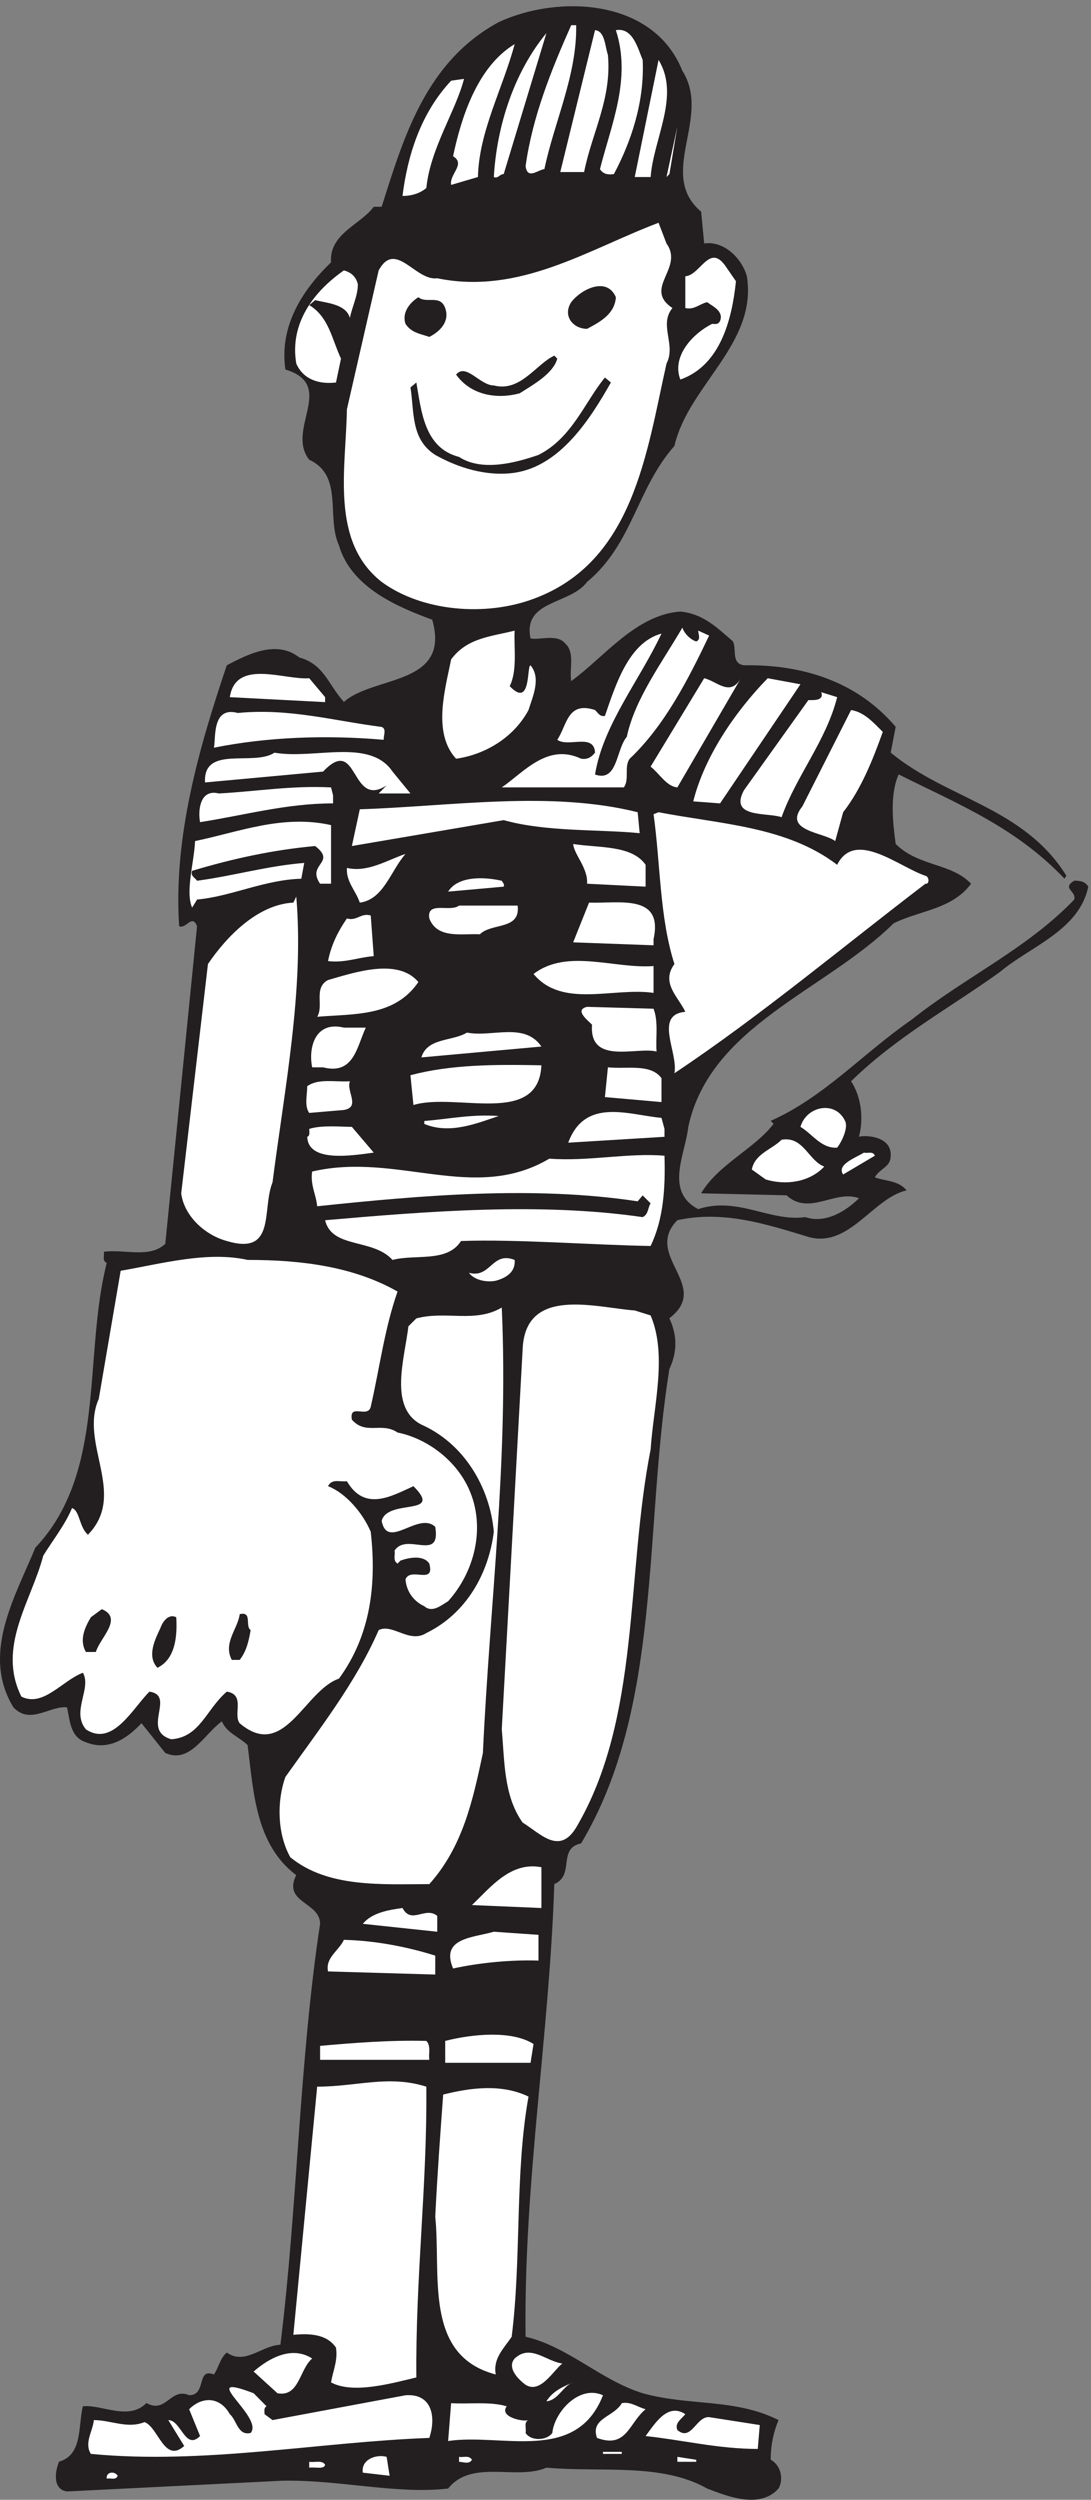 <svg xmlns="http://www.w3.org/2000/svg" xml:space="preserve" width="289.324" height="662.844"><rect width="100%" height="100%" fill="#808080" stroke="none"/><path d="M1360.54 4842.34c59.31-93.03-51.49-205.65 37.47-280.93l6.07-63.35c39.49 5.82 75.07-29.68 85.05-65.18 21.7-134.65-116.73-217.59-144.36-338.47-75.34-85.07-83.3-195.85-174.28-271.14-33.56-45.6-128.58-35.8-112.68-112.62 17.79-3.97 53.24 9.8 69.15-10.09 19.81-17.75 7.95-49.27 11.99-74.98 65.24 47.13 128.59 132.2 217.55 138.63 45.55-4.28 73.19-32.13 104.86-59.37 7.95-16.22-3.91-43.76 21.84-47.74 112.81 1.84 223.61-29.68 302.73-122.72l-9.98-51.41c112.82-93.03 265.13-108.64 350.31-245.43l-3.91-5.82c-96.91 102.83-215.66 150.26-330.49 207.79-17.8-39.78-11.87-94.86-5.93-138.63 45.42-45.29 110.79-37.64 150.28-79.26-37.47-51.1-102.71-53.25-154.33-78.95-136.4-134.65-366.08-203.82-409.48-405.79-6.06-55.4-47.58-128.54 19.68-164.03 79.12 25.7 142.47-25.71 213.77-15.92 39.63-13.77 81.14 11.94 106.89 37.64-47.45 17.75-98.94-35.8-144.49 5.82l-170.24 3.98c33.7 57.53 107.02 89.05 144.49 138.63l-5.79 5.81c106.75 47.43 183.84 134.65 280.89 201.67 106.89 85.08 229.54 140.78 324.43 239.62 4.04 17.75-25.61 21.73 0 37.64 12 0 21.84-1.83 27.9-11.93-17.93-87.22-114.97-118.74-176.16-170.15-99.07-71.31-205.82-128.84-296.8-217.89 19.68-29.69 25.61-72.84 15.77-110.48 19.81 3.98 65.37-1.84 63.21-37.95 0-23.26-19.68-23.26-31.67-43.15 21.83-7.95 47.58-6.12 63.35-26.01-69.15-15.61-116.59-120.57-201.78-90.89-79.12 23.87-164.17 51.41-255.28 31.52-69.15-71 69.28-130.37-15.91-195.55 15.91-33.97 15.91-67.63 0-101.3-51.35-318.26-13.75-674.48-176.03-945.62-47.58-10.1-11.86-63.35-53.37-81.1-9.98-302.658-61.33-597.67-57.29-902.47 84.92-19.891 150.29-86.911 233.45-112.622 92.87-26.007 183.98-9.789 270.92-53.546-9.84-23.571-15.63-49.27-15.63-78.961 21.56-12.239 25.61-39.782 15.63-57.532-37.47-41.32-100.82-15.918-142.33 0-91.12 51.723-211.75 31.82-320.52 41.621-59.44-26.02-148.537 17.75-195.982-41.62-102.977-11.938-215.793 17.75-330.496 15.6L133.586 16.29c-29.52 3.98-23.723 41.32-15.773 59.37 47.445 13.77 37.605 71 47.445 110.481 37.605 3.98 91.117-29.692 126.699 6.418 39.629-22.028 47.445 31.531 85.184 15.613 35.449 0 13.882 55.387 49.332 41.32 9.976 14.067 11.863 32.129 25.746 43.758 35.719-25.711 69.277 13.77 106.883 15.602 33.699 269.308 37.609 566.16 79.121 839.128 0 43.76-75.211 41.62-47.578 97.01-81.008 61.51-84.918 164.34-96.915 259.21-15.769 15.91-41.511 23.87-51.351 47.43-35.582-25.7-63.352-85.07-112.816-63.04l-47.446 59.37c-29.785-31.83-67.258-55.7-110.929-37.95-31.54 10.1-31.54 43.76-37.602 69.47-33.563 3.98-73.192-35.5-106.754 0-65.234 106.8 4.047 221.56 43.54 318.27 142.468 150.56 94.886 380.08 142.468 567.99-9.977 3.97-3.91 15.91-5.934 22.03 41.516 5.81 90.981-13.77 122.657 15.91l63.347 633.17c-9.836 25.4-21.832-6.12-35.715 0-11.726 178.11 39.625 355.91 95.024 520.25 41.511 21.73 99.066 51.41 144.492 15.61 49.465-13.77 57.281-53.25 88.957-88.75 59.441 53.25 213.77 31.83 176.164 164.03-71.301 26.01-162.281 65.49-186.004 148.42-25.742 55.7 9.84 138.63-59.305 170.46-47.445 61.21 55.395 148.42-47.445 179.94-11.996 82.94 29.52 154.24 90.981 213.61-3.911 57.54 59.441 75.28 85.05 110.78h15.903c43.402 136.49 87.074 288.89 233.449 368.16 118.749 55.08 308.659 47.43 366.079-97.02" style="fill:#231f20;fill-opacity:1;fill-rule:evenodd;stroke:none" transform="matrix(.133 0 0 -.133 0 662.8)"/><path d="M1148.82 4933.23c1.95-98.93-43.47-191.98-63.34-286.9-13.89-1.87-33.6-21.66-37.49 5.87 13.74 98.93 51.39 191.99 90.97 281.03h9.86m63.32-59.35c7.92-87.2-31.66-154.3-47.5-233.45h-47.49l69.3 282.9c19.72-1.85 19.72-31.53 25.69-49.45m69.32-9.9c3.89-85.02-23.75-164.17-57.36-227.55-11.95-1.87-21.81 0-27.78 9.89 21.8 87.19 63.33 179.95 31.66 277.03 33.62 5.86 43.47-35.56 53.48-59.37m-277.09-227.55c-7.917 0-11.807-9.91-19.718-5.88 5.832 100.8 39.578 207.77 104.868 286.91l-85.15-281.03m-51.39-5.87-53.468-15.78c-3.887 21.65 29.722 41.43 3.89 57.21 15.832 75.12 47.5 178.08 122.778 223.52-23.75-89.03-71.254-174.05-73.2-264.95m344.32-.02h-31.67l47.5 233.43c43.47-71.11-10-156.43-15.83-233.43m-447.237-21.95c-11.938-9.89-27.778-15.77-47.493-15.77 9.856 79.16 35.555 164.19 96.942 229.73l25.687 3.7c-15.832-63.06-67.215-138.5-75.136-217.66m478.897 21.95 21.67 100.79-15.84-94.92zm-.01-132.62c35.52-49.47-47.52-89.06 11.81-128.6-27.64-33.7 7.89-73.29-11.81-110.68-39.59-176.24-65.41-395.77-265.16-469.06-94.981-35.52-221.653-25.64-302.751 33.7-102.914 81-71.269 225.42-69.328 344.15l63.336 277c33.629 61.54 73.207-21.62 116.797-15.77 164.176-33.7 300.726 57.52 441.276 110.67l15.83-41.41m138.47-75.13c-7.91-77.31-31.67-168.2-110.83-196.03-17.77 45.46 23.75 91.22 63.33 110.99 5.97 0 11.81-2.14 15.83 5.88 7.93 19.79-15.83 29.69-25.69 37.42-15.83-3.71-25.69-15.77-43.61-11.75v63.38c29.73 1.86 47.51 65.23 79.17 21.64l21.8-31.53m-753.877-5.89c0-23.81-11.949-45.75-15.844-67.41-7.914 27.84-45.547 29.69-69.304 35.56l-11.797-9.89c39.578-23.8 45.414-69.25 63.328-106.67l-10-47.61c-33.613-4.01-65.278 5.88-79.16 37.73-13.75 81 35.687 144.38 94.996 185.8 13.89-4.01 23.746-11.73 27.781-27.51" style="fill:#fff;fill-opacity:1;fill-rule:evenodd;stroke:none" transform="matrix(.133 0 0 -.133 0 662.8)"/><path d="M1227.98 4390.93c-1.94-33.4-31.66-49.47-57.36-63.07-27.78 0-49.44 25.66-31.66 53.17 19.72 25.97 71.24 51.63 89.02 9.9m-340.273-21.64c9.863-27.83-11.949-47.61-31.668-57.51-17.918 6.19-35.691 8.04-47.504 25.97-7.91 23.5 9.863 43.29 25.699 53.18 15.832-13.6 43.473 6.18 53.473-21.64m223.463-100.79c-7.91-29.68-47.36-51.63-75.14-69.26-45.546-12.05-96.932-4.02-126.655 37.41 19.855 23.81 47.496-21.64 75.27-21.64 53.335-13.91 85.005 43.59 120.695 59.36l5.83-5.87" style="fill:#231f20;fill-opacity:1;fill-rule:evenodd;stroke:none" transform="matrix(.133 0 0 -.133 0 662.8)"/><path d="M1218.1 4220.88c-41.52-73.27-100.96-166.34-191.93-179.94-55.408-8.05-112.787 9.89-158.338 35.56-49.43 31.53-41.523 86.88-49.43 134.49l11.786 9.89c10.003-57.5 15.832-130.47 85.144-148.41 45.551-29.67 112.788-11.75 158.338 4.03 67.21 33.69 92.9 106.66 132.5 154.27l11.93-9.89" style="fill:#231f20;fill-opacity:1;fill-rule:evenodd;stroke:none" transform="matrix(.133 0 0 -.133 0 662.8)"/><path d="M1388.25 3704.57c9.86 3.71 3.88 15.76 3.88 21.63l21.81-9.89c-41.52-87.18-89.01-179.95-158.33-245.49-11.79-15.77 0-41.42-11.79-57.18h-243.33c43.46 29.68 90.95 89.04 158.18 57.18 11.94-1.85 19.86 2.18 27.79 12.07-1.95 39.57-53.48 9.89-75.28 25.66 19.86 29.68 19.86 77.3 75.28 59.36 5.95-5.87 9.84-13.92 19.71-11.74 21.8 63.07 47.49 146.22 112.78 164.16-43.49-93.06-116.67-182.1-132.49-281.04 45.4-15.76 41.51 49.47 63.31 75.13 15.86 75.12 69.18 146.55 110.84 217.65 3.89-11.74 15.85-23.79 27.64-27.5m-362.07 21.62c-1.95-31.53 5.96-79.14-9.87-110.69 43.48-45.74 33.61 41.44 41.53 41.44 21.68-25.66 3.89-63.38-4.03-89.04-29.58-55.35-87.076-89.05-144.447-97.08-47.488 51.63-21.664 138.51-9.855 197.87 31.668 43.6 81.109 45.76 126.672 57.5m-377.926-132.63v-9.89l-189.988 9.89c11.804 77.29 108.879 33.7 158.328 37.72l31.66-37.72m829.026 37.71-126.66-217.65c-21.67 1.85-35.55 27.52-53.33 41.42l106.8 176.23c25.7-5.87 51.39-37.72 73.19 0m-41.53-249.49-53.46 4c21.8 87.2 81.11 176.24 148.47 245.49l65.27-12.05-160.28-237.44m233.49 211.79c-21.82-86.88-81.13-156.14-110.84-239.3-29.58 9.87-104.86-2.18-75.14 53.48l128.6 179.95c9.87 0 31.68-1.86 25.7 15.75l31.68-9.88m90.95-69.26c-19.71-55.35-43.46-114.71-79.02-160.16l-15.83-57.52c-23.75 17.94-105 19.79-65.43 69.27l97.09 191.99c25.69-4.02 43.48-23.79 63.19-43.58m-999.151 9.88c9.844-4.02 3.891-15.76 3.891-25.66-112.789 9.9-231.528 5.88-338.34-15.76 3.89 19.78-4.02 83.16 47.496 69.25 102.922 9.89 191.937-15.77 286.953-27.83m21.668-89.04 35.672-43.59h-63.316l15.828 16.08c-73.184-47.62-55.411 102.64-126.676 27.51l-235.41-21.63c-4.012 75.13 96.941 31.53 138.468 59.35 79.168-13.91 190.02 29.69 235.434-37.72" style="fill:#fff;fill-opacity:1;fill-rule:evenodd;stroke:none" transform="matrix(.133 0 0 -.133 0 662.8)"/><path d="M664.098 3397.84v-16.07c-93.071 0-176.118-23.5-265.141-37.42-4.027 19.79-2.09 67.1 37.488 57.2 75.278 4.02 144.457 16.08 223.61 12.06l4.043-15.77m607.362-33.7 3.99-41.74c-83.05 8.04-185.96 2.17-271.07 25.98l-302.782-51.63 15.832 73.27c182.074 5.87 379.98 37.71 554.03-5.88m397.77-104.8c35.69 71.11 122.63-4.01 176.11-21.95 7.93-1.84 7.93-17.63 0-15.75-166.24-126.79-328.49-263.13-500.57-377.85 7.92 41.45-41.64 116.59 21.69 122.47-13.77 29.66-49.46 57.48-21.69 95.21-29.72 92.74-27.77 199.74-41.64 298.67l9.97 4c122.66-23.79 255.16-27.82 356.13-104.8m-1009.171-37.72H638.25c-27.629 39.57 33.746 41.43-9.848 75.13-85.007-7.73-166.265-25.66-245.289-49.46-4.027-9.9 5.84-13.92 9.871-19.79 73.18 9.89 140.411 29.68 213.61 35.55l-5.84-31.53c-73.199-1.87-140.559-35.56-207.77-41.43l-9.871-16.09c-13.879 31.85 3.883 89.05 5.84 132.64 87.078 17.94 174.156 53.49 271.106 31.84v-116.86m627.231 37.71v-43.59l-116.67 5.87c1.95 31.54-25.69 57.51-27.77 79.15 51.52-8.04 116.8-1.85 144.44-41.43m-569.86-75.44c-7.918 23.81-27.637 41.74-25.696 69.25 41.524-9.89 81.11 16.09 116.809 27.83-29.727-33.7-43.621-90.9-91.113-97.08m286.94 31.86-110.827-9.9c19.859 31.54 71.242 29.68 106.937 21.64 1.95-4.02 5.83-5.87 3.89-11.74m-460.979-589.61c-21.797-53.47 7.918-146.51-91.11-116.87-43.476 11.77-85.004 49.5-90.961 94.93l53.325 457.3c37.636 55.31 99.031 118.71 170.273 122.43l5.84 12.02c15.824-186.09-23.61-383.98-47.367-569.81m759.729 484.78v-12.06l-160.27 5.88 31.67 79.15c61.38-1.85 148.47 17.93 128.6-72.97m-270.97 67.1c5.83-49.47-51.537-33.7-75.275-57.2-35.559 1.86-85.004-9.89-100.84 31.54-5.965 35.55 41.531 11.75 59.309 25.66h116.806m-286.947-100.79c-29.719-2.17-57.355-13.91-91.105-9.89 5.965 31.53 19.859 59.36 37.636 85.02 19.86-5.88 27.778 11.75 47.5 5.87l5.969-81m557.907-73.27c-79.02 11.75-181.93-31.54-239.29 37.72 67.22 51.32 160.27 9.89 239.29 15.76v-53.48m-468.872 21.64c-47.504-69.26-126.675-63.07-201.812-69.26 13.746 21.95-7.91 57.5 21.672 73.27 49.574 13.92 138.601 45.45 180.14-4.01m468.872-53.19c10-25.97 4.03-57.5 5.98-85.33-39.59 9.89-134.59-27.52-128.61 53.49-9.87 9.89-35.55 29.68-9.87 35.55l132.5-3.71m-573.743-37.71c-17.769-37.72-23.742-94.91-85.137-79.15h-21.8c-7.914 39.57 5.972 93.06 63.332 79.15h43.605m350.133-37.72-239.293-21.65c11.801 39.58 61.246 31.54 90.969 49.47 49.441-9.89 114.714 21.64 148.324-27.82m.02-37.41c-5.86-122.75-170.149-53.5-255.157-79.15l-5.961 59.36c81.106 21.64 170.129 21.64 261.118 19.79m239.43-25.66v-47.62l-112.77 9.9 5.97 59.36c37.64-4.02 85.14 8.04 106.8-21.64m-621.243-6.19c-7.918-19.79 21.809-51.32-11.949-57.2l-69.168-5.88c-9.992 13.61-4.024 35.56-4.024 53.18 21.805 16.08 55.418 8.05 85.141 9.9m987.363-79.15c5.97-11.74-3.89-37.4-15.84-53.17-31.66-2.16-49.44 27.52-73.19 41.43 11.8 41.43 69.3 53.48 89.03 11.74m-360.15-15.77v-15.76l-191.93-11.75c33.6 90.9 120.69 55.35 185.97 49.47l5.96-21.96m-330.416 25.67c-41.52-13.61-96.934-37.41-148.461-15.77v5.87c49.578 4.02 94.996 13.92 148.461 9.9m-249.297-72.97c-45.562-6.18-130.695-19.79-132.637 31.54 5.965 1.85 4.024 9.89 4.024 15.76 25.695 8.04 63.332 4.03 85.004 4.03l43.609-51.33m898.333-27.83c-29.72-31.54-77.22-37.72-116.8-25.66l-27.64 19.79c5.97 31.53 39.58 39.57 59.3 59.36 43.61 7.72 53.48-41.75 85.14-53.49m-318.61 21.64c1.9-65.23-1.95-126.45-27.67-179.93-114.87 1.85-267.22 13.92-378.03 9.89-27.671-43.59-91.007-25.66-136.531-37.72-39.601 43.6-120.707 21.95-134.457 79.15 205.703 17.94 429.308 35.86 633.198 6.18 11.8 5.88 9.85 17.63 15.82 27.52l-15.82 15.78-9.99-11.76c-207.65 31.54-433.325 11.76-639.032-9.89-2.074 23.81-13.875 41.43-10.027 69.26 170.293 39.56 322.648-63.39 472.929 25.65 79.16-5.87 156.41 12.06 229.61 5.87m419.45.01-63.2-37.41c-13.88 19.79 25.7 33.7 41.53 43.59 7.92-2.16 17.78 3.71 21.67-6.18M493.785 2471.59c108.903 0 211.793-13.59 298.906-63.07-25.843-73.27-35.726-152.42-53.472-229.72-6.012-23.84-43.465 8.01-37.629-25.7 27.746-31.54 59.422-3.97 91.101-25.64 59.305-12.05 116.645-55.32 142.368-112.87 33.699-75.13 11.91-164.16-41.563-223.51-13.754-8.07-31.676-23.84-47.453-9.94-21.676 9.94-35.609 29.75-37.512 53.52 9.824 25.64 59.305-12.04 47.453 31.54-11.906 17.94-41.621 11.74-57.457 5.9l-5.836-5.9c-10.003 5.9-4.05 17.94-6.015 25.64 23.758 37.75 93.066-23.77 81.16 47.62-33.645 31.54-95.031-47.62-106.824 11.74 11.793 45.44 124.566 8.07 63.355 69.28-43.644-19.8-96.996-51.34-132.66 9.88-13.875-1.87-29.715 5.89-37.633-9.88 35.668-13.9 69.309-53.52 85.145-90.89 11.793-104.8 0-205.93-63.352-292.79-69.308-23.84-108.726-164.46-197.922-89.03-13.754 17.57 11.969 57.18-25.664 63.08-41.558-35.58-53.351-90.96-110.867-94.93-61.211 17.94 10.004 87.17-43.469 94.93-33.582-33.4-73.179-110.7-126.648-75.19-29.711 35.58 11.91 81.34-5.953 112.88-41.563-15.77-79.075-69.23-122.66-47.63-49.418 98.97 19.828 190.17 43.585 281.06 19.77 31.85 43.469 61.53 57.399 94.93 15.84-5.9 13.758-37.44 31.68-53.21 79.011 81.02-17.922 181.79 21.613 270.88l43.644 255.36c81.098 13.9 172.083 39.54 253.18 21.66m532.395-.05c1.94-23.49-15.84-35.55-37.641-41.43-19.723-4.02-43.473 1.86-53.469 15.77 43.606-11.75 45.551 43.59 91.11 25.66m271.11-110.66c33.62-79.11 5.83-179.92 0-267.13-49.59-251.33-19.86-536.07-148.47-753.78-33.62-55.67-71.25-12.06-106.8 9.92-37.66 53.18-35.7 120.57-41.53 185.81l41.53 755.92c3.89 128.61 144.43 85.06 223.61 79.17l31.66-9.91" style="fill:#fff;fill-opacity:1;fill-rule:evenodd;stroke:none" transform="matrix(.133 0 0 -.133 0 662.8)"/><path d="M962.844 1488.39c-19.864-93.05-39.586-186.1-106.801-261.27-93.07 0-201.965-8.06-277.09 53.48-25.711 45.5-27.633 110.72-9.863 160.17 67.219 94.96 140.394 188.01 185.973 292.78 27.628 13.92 61.394-27.48 94.988-5.86 81.117 39.56 124.601 120.6 134.574 201.92-7.91 89.03-59.418 175.93-144.434 213.66-65.41 33.7-33.738 130.42-25.824 195.98l15.821 15.76c59.449 15.76 116.804-9.89 170.292 21.62 13.73-306.7-23.765-587.68-37.636-888.24" style="fill:#fff;fill-opacity:1;fill-rule:evenodd;stroke:none" transform="matrix(.133 0 0 -.133 0 662.8)"/><path d="M191.18 1689.94h-19.86c-13.89 23.81-1.949 49.47 9.856 69.26l21.808 16.07c43.61-17.93-3.886-57.5-11.804-85.33m308.609 43.6c-3.887-21.64-7.918-41.43-21.805-59.36h-15.836c-17.773 33.7 11.95 61.53 15.836 91.21 25.836 5.87 10-23.81 21.805-31.85m-148.332 25.66c1.945-33.4 0-82.86-37.641-100.79-21.8 23.8-4.027 57.5 5.973 79.14 3.891 11.75 15.836 29.68 31.668 21.65" style="fill:#231f20;fill-opacity:1;fill-rule:evenodd;stroke:none" transform="matrix(.133 0 0 -.133 0 662.8)"/><path d="m1079.52 1179.48-138.477 5.88c37.633 35.87 77.217 87.19 138.477 75.44v-81.32m-207.653-15.76v-31.53l-148.465 15.76c17.77 21.65 49.442 27.52 79.168 31.54 17.77-33.7 45.555 4.02 69.297-15.77m201.813-89.04c-53.48 1.85-116.813-4.03-170.278-15.77-25.695 61.21 39.578 61.21 81.239 73.27l89.039-6.18v-51.32m-205.832 9.89v-37.73l-213.754 6.19c-5.832 27.52 21.804 41.43 31.668 63.07 63.328-1.85 124.722-13.6 182.086-31.53m195.962-176.23-5.97-37.41H887.707v43.593c53.328 13.606 132.493 21.641 176.103-6.183m-213.744 6.18c9.852-9.895 3.883-25.969 5.969-37.719H638.266v27.824c65.414 5.875 138.609 11.75 211.8 9.895m-.007-91.204c1.937-195.707-21.797-381.808-19.856-579.695-49.441-11.746-126.531-33.68-170.137-9.879 4.024 23.805 13.887 43.563 9.86 69.231-19.723 29.675-59.305 27.847-84.996 25.668l47.488 494.675c79.176 0 142.359 23.805 217.641 0m203.761-19.781c-27.65-154.269-13.76-322.48-33.61-478.906-15.84-23.492-37.651-43.274-31.675-75.152-144.437 37.753-108.75 197.894-120.691 314.765 4.031 80.988 9.855 162.301 15.832 243.324 55.414 13.907 116.804 21.622 170.144-4.031" style="fill:#fff;fill-opacity:1;fill-rule:evenodd;stroke:none" transform="matrix(.133 0 0 -.133 0 662.8)"/><path d="M622.43 281.328c-25.7-21.949-25.7-77.301-69.172-69.258l-47.492 43.285c31.664 27.825 77.082 51.629 116.664 25.973m498.75-9.898c-19.87-16.075-47.51-67.395-79.17-37.719-13.89 11.75-29.72 31.535-15.84 47.617 31.67 29.676 63.34-6.183 95.01-9.898m21.66-37.719c-19.72-5.875-29.58-35.555-53.33-37.723 11.8 19.789 33.61 29.684 53.33 37.723" style="fill:#fff;fill-opacity:1;fill-rule:evenodd;stroke:none" transform="matrix(.133 0 0 -.133 0 662.8)"/><path d="M531.43 186.105c-5.957-3.718-3.903-9.902-3.903-15.777l15.864-11.75 265.14 49.477c53.328 4.015 61.219-43.602 47.5-85.032-219.746-8.031-449.179-53.476-674.883-31.84-13.718 21.95 4.032 45.45 6.004 67.395 33.61 0 67.215-17.93 100.953-4.015 27.653-9.887 39.571-83.168 79.18-47.614l-31.68 51.629c25.676 0 33.61-61.52 63.317-31.836l-21.777 53.488c25.679 25.657 61.214 25.657 81.109-9.902 13.887-11.75 15.816-43.586 41.496-37.402 27.777 31.527-112.746 124.59 6 79.144l25.68-25.965m670.84 21.942c-53.46-136.656-201.79-75.129-308.727-91.207l5.953 75.437c35.563-2.164 77.227 3.711 110.844-6.183-15.828-21.641 33.6-31.535 43.48-27.516-9.88-4.019-3.91-15.769-5.85-25.66 9.86-16.078 41.54-16.078 53.33 0 4.04 41.43 53.49 96.77 100.97 75.129m85.02-27.82c-33.61-27.52-37.5-79.149-96.94-57.2-13.75 39.575 33.74 41.43 49.44 69.254 17.92 3.707 31.67-8.035 47.5-12.054m79.16-9.899c-7.91-9.894-21.66-17.621-15.83-31.535 27.77-23.805 37.64 27.52 63.33 25.664l100.96-15.769-4.01-47.618c-79.17 0-150.28 17.938-223.61 25.664 17.91 23.809 43.6 67.399 79.16 43.594m-164.16-79.152v4.02h37.5v-4.02h-37.5m-425.419-43.59-53.473 6.18c-3.882 25.664 25.696 37.41 47.504 31.539l5.969-37.72M941.043 79.43c-5.977-9.895-17.781-4.02-25.695-4.02v9.895c7.914-1.856 19.718 4.02 25.695-5.875m447.227-4.02h-37.64v9.895l37.64-5.875v-4.02m-740.004-5.875c-2.086-9.894-19.864-4.02-31.668-5.875v11.75c11.804-1.855 25.695 4.02 31.668-5.875M234.652 47.582c-3.89-9.89-13.89-3.707-21.804-5.875-1.946 13.914 15.832 15.77 21.804 5.875" style="fill:#fff;fill-opacity:1;fill-rule:evenodd;stroke:none" transform="matrix(.133 0 0 -.133 0 662.8)"/></svg>
